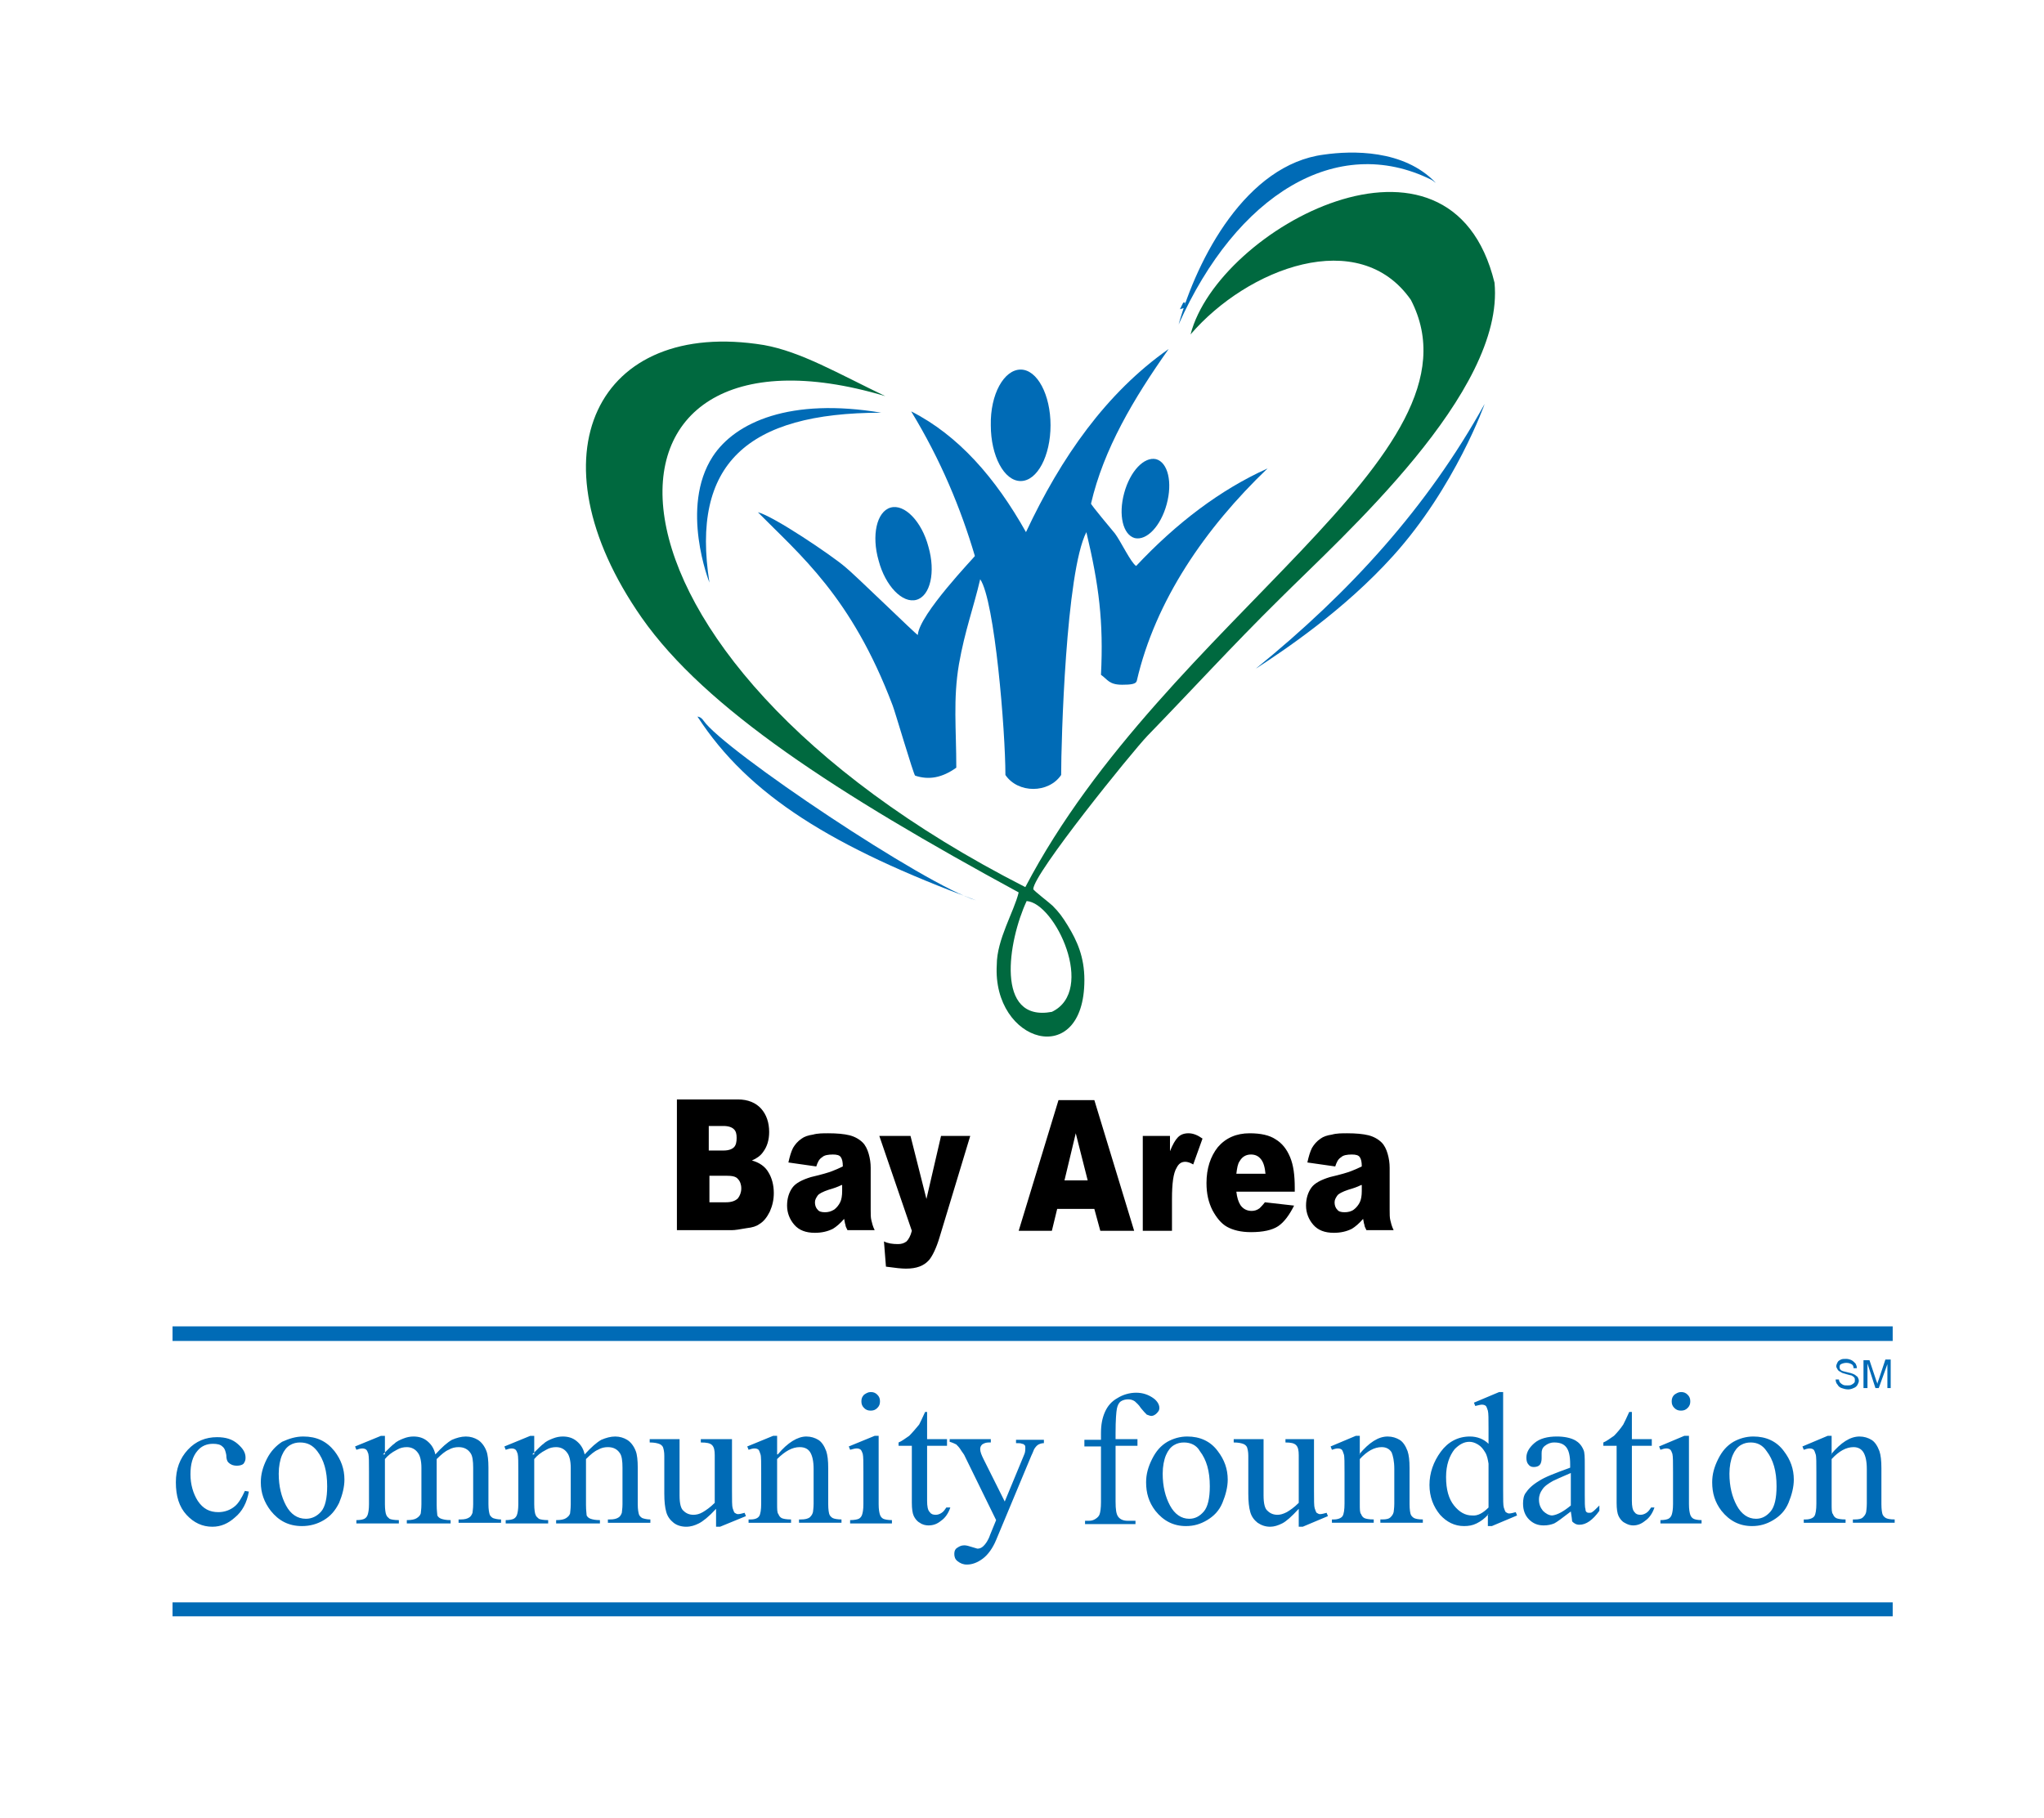 <?xml version="1.0" encoding="utf-8"?>
<!-- Generator: Adobe Illustrator 22.1.0, SVG Export Plug-In . SVG Version: 6.00 Build 0)  -->
<svg version="1.1" id="Layer_1" xmlns="http://www.w3.org/2000/svg" xmlns:xlink="http://www.w3.org/1999/xlink" x="0px" y="0px"
	 viewBox="0 0 308 274" style="enable-background:new 0 0 308 274;" xml:space="preserve">
<style type="text/css">
	.st0{fill:#006BB6;}
	.st1{fill-rule:evenodd;clip-rule:evenodd;fill:#006BB6;}
	.st2{fill-rule:evenodd;clip-rule:evenodd;}
	.st3{fill-rule:evenodd;clip-rule:evenodd;fill:#00693F;}
</style>
<g>
	<polygon class="st0" points="26,241.5 285.2,241.5 285.2,243.6 26,243.6 26,241.5 	"/>
	<path class="st1" d="M178.6,45.6h-0.3l-0.5,1C178.7,46.3,178.5,46.6,178.6,45.6L178.6,45.6z"/>
	<path class="st1" d="M191,70.6c-7.1,3.2-13.7,8.2-19.8,14.7c-0.8-0.5-2.3-3.7-3.2-4.9c-0.5-0.6-3.6-4.3-3.6-4.5
		c1.9-8.2,6.4-15.8,11.7-23.3c-9.4,6.6-16.2,16.3-21.5,27.6C150,72,144.4,65.6,137.3,62c4.5,7.4,7.5,14.7,9.6,21.8
		c0,0.1-8.4,8.8-8.6,11.9c-0.2,0-9.6-9.2-11-10.3c-2-1.7-10.7-7.6-13.1-8.2c6.3,6.4,14.1,12.7,20.3,29.1c0.3,0.7,3.2,10.6,3.4,10.6
		c2.1,0.7,4.1,0.3,6.2-1.2c0-5.8-0.5-10.3,0.4-15.6c0.9-5.1,2.2-8.5,3.2-12.8c2.2,3.2,3.8,22.9,3.8,29.5c1.9,2.8,6.5,2.8,8.4,0
		c0-5,0.7-30.6,3.8-36.6c1.9,8,2.6,13.5,2.2,21.5c1,0.7,1.2,1.5,3.2,1.5c1.3,0,2.1-0.1,2.2-0.6C174.1,90.5,181.6,79.6,191,70.6
		L191,70.6z"/>
	<path class="st1" d="M153.8,55.7c2.5,0,4.5,3.8,4.5,8.4c0,4.6-2,8.4-4.5,8.4c-2.5,0-4.5-3.8-4.5-8.4
		C149.2,59.4,151.3,55.7,153.8,55.7L153.8,55.7z"/>
	<path class="st1" d="M174.2,69.2c1.8,0.5,2.5,3.5,1.6,6.8c-0.9,3.3-3,5.5-4.8,5.1c-1.8-0.5-2.5-3.5-1.6-6.8
		C170.3,71,172.4,68.8,174.2,69.2L174.2,69.2z"/>
	<path class="st1" d="M134.2,76.5c2.1-0.6,4.7,2.1,5.7,5.9c1.1,3.8,0.3,7.4-1.8,8c-2.1,0.6-4.7-2.1-5.7-5.9
		C131.3,80.7,132.1,77.1,134.2,76.5L134.2,76.5z"/>
	<path class="st1" d="M105.1,108c7.7,11.9,20.4,19.7,42,27.7c-7.5-2.2-38-22.6-41.1-27.1C105.6,108,105.1,108,105.1,108L105.1,108z"
		/>
	<path class="st1" d="M106.9,87.8c-2.8-17.8,5.6-25.6,25.9-25.6c-13.7-2.3-22,1.4-25.4,6.6C102.4,76.5,106.9,87.8,106.9,87.8
		L106.9,87.8z"/>
	<path class="st1" d="M216.3,27.5c0.2,0.2-0.4-0.3-0.6-0.4c-14.3-7.1-29.4,2.3-38.1,21.8c2.8-10,10.2-24.1,21.9-25.6
		C203.7,22.7,211.5,22.5,216.3,27.5L216.3,27.5z"/>
	<path class="st1" d="M223.7,60.9c-8.6,15.5-20.2,28.3-34.5,39.9c4.3-2.8,13.3-8.8,20.7-17C219.3,73.4,223.8,60.7,223.7,60.9
		L223.7,60.9z"/>
	<path class="st2" d="M102,165.7h9.2c1.5,0,2.7,0.5,3.5,1.4c0.8,0.9,1.2,2.1,1.2,3.5c0,1.2-0.3,2.2-0.9,3c-0.4,0.6-1,1-1.7,1.3
		c1.1,0.3,2,0.9,2.5,1.8c0.5,0.8,0.8,1.9,0.8,3.1c0,1-0.2,1.9-0.6,2.8c-0.4,0.8-0.9,1.5-1.6,1.9c-0.4,0.3-1,0.5-1.9,0.6
		c-1.1,0.2-1.8,0.3-2.2,0.3H102V165.7L102,165.7z M106.9,173.4h2.1c0.8,0,1.3-0.2,1.6-0.5c0.3-0.3,0.4-0.8,0.4-1.4
		c0-0.6-0.1-1-0.4-1.3c-0.3-0.3-0.8-0.5-1.6-0.5h-2.2V173.4L106.9,173.4z M106.9,181.2h2.5c0.8,0,1.4-0.2,1.8-0.6
		c0.3-0.4,0.5-0.9,0.5-1.5c0-0.6-0.2-1.1-0.5-1.4c-0.3-0.4-0.9-0.5-1.8-0.5h-2.5V181.2L106.9,181.2z M123,175.8l-4.2-0.6
		c0.2-0.9,0.4-1.6,0.7-2.2c0.3-0.5,0.7-1,1.3-1.4c0.4-0.3,1-0.5,1.7-0.6c0.7-0.2,1.5-0.2,2.3-0.2c1.3,0,2.4,0.1,3.2,0.3
		c0.8,0.2,1.5,0.6,2,1.1c0.4,0.4,0.7,1,0.9,1.7c0.2,0.7,0.3,1.4,0.3,2.1v6.3c0,0.7,0,1.2,0.1,1.6c0.1,0.4,0.2,0.9,0.5,1.5h-4.1
		c-0.2-0.4-0.3-0.6-0.3-0.8c-0.1-0.2-0.1-0.5-0.2-0.9c-0.6,0.7-1.2,1.2-1.7,1.5c-0.8,0.4-1.7,0.6-2.7,0.6c-1.4,0-2.4-0.4-3.1-1.2
		c-0.7-0.8-1.1-1.8-1.1-2.9c0-1.1,0.3-2,0.8-2.7c0.5-0.7,1.5-1.2,2.8-1.6c1.7-0.4,2.7-0.7,3.2-0.9c0.5-0.2,1-0.4,1.6-0.7
		c0-0.7-0.1-1.1-0.3-1.4c-0.2-0.3-0.6-0.4-1.2-0.4c-0.7,0-1.3,0.1-1.6,0.4C123.4,174.7,123.2,175.2,123,175.8L123,175.8z
		 M126.8,178.6c-0.6,0.3-1.2,0.5-1.9,0.7c-0.9,0.3-1.5,0.6-1.7,0.9c-0.2,0.3-0.4,0.6-0.4,1c0,0.4,0.1,0.8,0.4,1.1
		c0.2,0.3,0.6,0.4,1.1,0.4c0.5,0,0.9-0.1,1.4-0.4c0.4-0.3,0.7-0.7,0.9-1.1c0.2-0.4,0.3-1,0.3-1.7V178.6L126.8,178.6z M132.5,171.2
		h4.7l2.4,9.5l2.2-9.5h4.4l-4.6,15.2c-0.5,1.7-1.1,2.9-1.6,3.5c-0.8,0.9-1.9,1.3-3.5,1.3c-0.6,0-1.6-0.1-3-0.3l-0.3-3.8
		c0.6,0.3,1.3,0.4,2.1,0.4c0.5,0,0.9-0.1,1.3-0.4c0.3-0.3,0.6-0.8,0.8-1.6L132.5,171.2L132.5,171.2z M164.9,182.2h-5.6l-0.8,3.3h-5
		l6-19.7h5.4l6,19.7h-5.1L164.9,182.2L164.9,182.2z M163.9,177.9l-1.8-7.1l-1.7,7.1H163.9L163.9,177.9z M172.2,171.2h4.1v2.3
		c0.4-1,0.8-1.7,1.2-2.1c0.4-0.4,0.9-0.6,1.6-0.6c0.7,0,1.4,0.3,2.1,0.8l-1.4,3.9c-0.5-0.3-0.9-0.4-1.2-0.4c-0.6,0-1,0.3-1.3,0.9
		c-0.5,0.8-0.7,2.4-0.7,4.7v4.8h-4.4V171.2L172.2,171.2z M195.2,179.6h-8.9c0.1,0.9,0.3,1.5,0.6,2c0.4,0.6,1,0.9,1.7,0.9
		c0.4,0,0.8-0.1,1.2-0.4c0.2-0.2,0.5-0.5,0.8-0.9l4.4,0.5c-0.7,1.4-1.5,2.5-2.4,3.1c-0.9,0.6-2.3,0.9-4.1,0.9
		c-1.5,0-2.7-0.3-3.6-0.8c-0.9-0.5-1.6-1.4-2.2-2.5c-0.6-1.2-0.9-2.5-0.9-4.1c0-2.2,0.6-4,1.7-5.4c1.2-1.4,2.8-2.1,4.8-2.1
		c1.7,0,3,0.3,3.9,0.9c1,0.6,1.7,1.5,2.2,2.7c0.5,1.2,0.7,2.7,0.7,4.6V179.6L195.2,179.6z M190.7,177c-0.1-1.1-0.3-1.8-0.7-2.3
		c-0.4-0.5-0.9-0.7-1.5-0.7c-0.7,0-1.3,0.3-1.7,1c-0.3,0.4-0.4,1.1-0.5,1.9H190.7L190.7,177z M201.2,175.8l-4.2-0.6
		c0.2-0.9,0.4-1.6,0.7-2.2c0.3-0.5,0.7-1,1.3-1.4c0.4-0.3,1-0.5,1.7-0.6c0.7-0.2,1.5-0.2,2.3-0.2c1.3,0,2.4,0.1,3.2,0.3
		c0.8,0.2,1.5,0.6,2,1.1c0.4,0.4,0.7,1,0.9,1.7c0.2,0.7,0.3,1.4,0.3,2.1v6.3c0,0.7,0,1.2,0.1,1.6c0.1,0.4,0.2,0.9,0.5,1.5h-4.1
		c-0.2-0.4-0.3-0.6-0.3-0.8c-0.1-0.2-0.1-0.5-0.2-0.9c-0.6,0.7-1.2,1.2-1.7,1.5c-0.8,0.4-1.7,0.6-2.7,0.6c-1.4,0-2.4-0.4-3.1-1.2
		c-0.7-0.8-1.1-1.8-1.1-2.9c0-1.1,0.3-2,0.8-2.7c0.5-0.7,1.5-1.2,2.8-1.6c1.7-0.4,2.7-0.7,3.2-0.9c0.5-0.2,1-0.4,1.6-0.7
		c0-0.7-0.1-1.1-0.3-1.4c-0.2-0.3-0.6-0.4-1.2-0.4c-0.7,0-1.3,0.1-1.6,0.4C201.6,174.7,201.4,175.2,201.2,175.8L201.2,175.8z
		 M205.1,178.6c-0.6,0.3-1.2,0.5-1.9,0.7c-0.9,0.3-1.5,0.6-1.7,0.9c-0.2,0.3-0.4,0.6-0.4,1c0,0.4,0.1,0.8,0.4,1.1
		c0.2,0.3,0.6,0.4,1.1,0.4c0.5,0,1-0.1,1.4-0.4c0.4-0.3,0.7-0.7,0.9-1.1c0.2-0.4,0.3-1,0.3-1.7V178.6L205.1,178.6z"/>
	<path class="st1" d="M37.5,224.8c-0.3,1.7-1,3-2.1,3.9c-1,0.9-2.1,1.4-3.4,1.4c-1.5,0-2.8-0.6-3.9-1.8c-1.1-1.2-1.6-2.8-1.6-4.9
		c0-2,0.6-3.6,1.8-4.9c1.2-1.3,2.7-1.9,4.4-1.9c1.3,0,2.3,0.3,3.1,1c0.8,0.7,1.2,1.3,1.2,2.1c0,0.4-0.1,0.6-0.3,0.9
		c-0.2,0.2-0.6,0.3-1,0.3c-0.6,0-1-0.2-1.3-0.5c-0.2-0.2-0.3-0.6-0.3-1.1c-0.1-0.5-0.2-1-0.6-1.3c-0.3-0.3-0.8-0.4-1.4-0.4
		c-0.9,0-1.7,0.3-2.3,1c-0.8,0.9-1.1,2.1-1.1,3.6c0,1.5,0.4,2.9,1.1,4c0.8,1.2,1.8,1.7,3.1,1.7c0.9,0,1.8-0.3,2.5-0.9
		c0.5-0.4,1-1.2,1.5-2.3L37.5,224.8L37.5,224.8z M45.7,216.5c2,0,3.5,0.7,4.7,2.2c1,1.3,1.5,2.7,1.5,4.3c0,1.1-0.3,2.3-0.8,3.5
		c-0.6,1.2-1.3,2-2.3,2.6c-1,0.6-2.1,0.9-3.3,0.9c-2,0-3.5-0.8-4.7-2.3c-1-1.3-1.5-2.7-1.5-4.3c0-1.2,0.3-2.3,0.9-3.5
		c0.6-1.2,1.4-2,2.3-2.6C43.6,216.8,44.6,216.5,45.7,216.5L45.7,216.5z M45.2,217.4c-0.5,0-1,0.1-1.5,0.4c-0.5,0.3-0.9,0.8-1.2,1.5
		c-0.3,0.7-0.5,1.7-0.5,2.8c0,1.9,0.4,3.5,1.1,4.8c0.7,1.3,1.7,2,3,2c0.9,0,1.7-0.4,2.3-1.1c0.6-0.7,0.9-2,0.9-3.8
		c0-2.3-0.5-4-1.5-5.3C47.1,217.8,46.3,217.4,45.2,217.4L45.2,217.4z M57.7,219.2c0.9-0.9,1.5-1.5,1.7-1.6c0.4-0.4,0.9-0.6,1.4-0.8
		c0.5-0.2,1-0.3,1.5-0.3c0.8,0,1.5,0.2,2.1,0.7c0.6,0.5,1,1.1,1.2,2c1-1.1,1.8-1.8,2.5-2.2c0.7-0.3,1.4-0.5,2.1-0.5
		c0.7,0,1.3,0.2,1.8,0.5c0.5,0.3,1,0.9,1.3,1.7c0.2,0.5,0.3,1.4,0.3,2.5v5.5c0,0.8,0.1,1.3,0.2,1.6c0.1,0.2,0.3,0.4,0.5,0.5
		c0.3,0.1,0.7,0.2,1.2,0.2v0.5h-6.4v-0.5h0.3c0.6,0,1-0.1,1.3-0.3c0.2-0.1,0.4-0.4,0.5-0.7c0-0.2,0.1-0.6,0.1-1.3v-5.5
		c0-1-0.1-1.8-0.4-2.2c-0.4-0.6-1-0.9-1.8-0.9c-0.5,0-1,0.1-1.5,0.4c-0.5,0.2-1.1,0.7-1.8,1.4l0,0.2l0,0.6v6.1
		c0,0.9,0.1,1.4,0.1,1.6c0.1,0.2,0.3,0.4,0.6,0.5c0.3,0.1,0.7,0.2,1.4,0.2v0.5h-6.6v-0.5c0.7,0,1.2-0.1,1.5-0.3
		c0.3-0.2,0.5-0.4,0.6-0.7c0-0.2,0.1-0.6,0.1-1.4v-5.5c0-1-0.2-1.8-0.5-2.2c-0.4-0.6-1-0.9-1.7-0.9c-0.5,0-1,0.1-1.5,0.4
		c-0.8,0.4-1.4,0.9-1.8,1.4v6.8c0,0.8,0.1,1.4,0.2,1.6c0.1,0.3,0.3,0.4,0.5,0.6c0.2,0.1,0.7,0.2,1.4,0.2v0.5h-6.4v-0.5
		c0.6,0,1-0.1,1.2-0.2c0.2-0.1,0.4-0.3,0.5-0.6c0.1-0.3,0.2-0.8,0.2-1.6v-4.9c0-1.4,0-2.3-0.1-2.7c-0.1-0.3-0.2-0.5-0.3-0.6
		c-0.1-0.1-0.3-0.2-0.6-0.2c-0.3,0-0.6,0.1-0.9,0.2l-0.2-0.5l3.9-1.6h0.6V219.2L57.7,219.2z M80.2,219.2c0.9-0.9,1.5-1.5,1.7-1.6
		c0.4-0.4,0.9-0.6,1.4-0.8c0.5-0.2,1-0.3,1.5-0.3c0.8,0,1.5,0.2,2.1,0.7c0.6,0.5,1,1.1,1.2,2c1-1.1,1.8-1.8,2.5-2.2
		c0.7-0.3,1.4-0.5,2.1-0.5c0.7,0,1.3,0.2,1.8,0.5c0.5,0.3,1,0.9,1.3,1.7c0.2,0.5,0.3,1.4,0.3,2.5v5.5c0,0.8,0.1,1.3,0.2,1.6
		c0.1,0.2,0.3,0.4,0.5,0.5c0.3,0.1,0.7,0.2,1.2,0.2v0.5h-6.4v-0.5h0.3c0.6,0,1-0.1,1.3-0.3c0.2-0.1,0.4-0.4,0.5-0.7
		c0-0.2,0.1-0.6,0.1-1.3v-5.5c0-1-0.1-1.8-0.4-2.2c-0.4-0.6-1-0.9-1.8-0.9c-0.5,0-1,0.1-1.5,0.4c-0.5,0.2-1.1,0.7-1.8,1.4l0,0.2
		l0,0.6v6.1c0,0.9,0.1,1.4,0.1,1.6c0.1,0.2,0.3,0.4,0.6,0.5c0.3,0.1,0.7,0.2,1.4,0.2v0.5h-6.6v-0.5c0.7,0,1.2-0.1,1.5-0.3
		c0.3-0.2,0.5-0.4,0.6-0.7c0-0.2,0.1-0.6,0.1-1.4v-5.5c0-1-0.2-1.8-0.5-2.2c-0.4-0.6-1-0.9-1.7-0.9c-0.5,0-1,0.1-1.5,0.4
		c-0.8,0.4-1.4,0.9-1.8,1.4v6.8c0,0.8,0.1,1.4,0.2,1.6c0.1,0.3,0.3,0.4,0.5,0.6c0.2,0.1,0.7,0.2,1.4,0.2v0.5h-6.4v-0.5
		c0.6,0,1-0.1,1.2-0.2c0.2-0.1,0.4-0.3,0.5-0.6c0.1-0.3,0.2-0.8,0.2-1.6v-4.9c0-1.4,0-2.3-0.1-2.7c-0.1-0.3-0.2-0.5-0.3-0.6
		c-0.1-0.1-0.3-0.2-0.6-0.2c-0.3,0-0.6,0.1-0.9,0.2l-0.2-0.5l3.9-1.6h0.6V219.2L80.2,219.2z M110.3,216.9v7.7c0,1.5,0,2.4,0.1,2.7
		c0.1,0.3,0.2,0.6,0.3,0.7c0.2,0.1,0.3,0.2,0.5,0.2c0.3,0,0.6-0.1,1-0.2l0.2,0.5l-3.9,1.6h-0.6v-2.7c-1.1,1.2-2,1.9-2.6,2.2
		c-0.6,0.3-1.2,0.5-1.9,0.5c-0.7,0-1.4-0.2-1.9-0.6c-0.5-0.4-0.9-0.9-1.1-1.6c-0.2-0.7-0.3-1.6-0.3-2.8v-5.7c0-0.6-0.1-1-0.2-1.3
		c-0.1-0.2-0.3-0.4-0.6-0.5c-0.3-0.1-0.7-0.2-1.4-0.2v-0.5h4.5v8.5c0,1.2,0.2,2,0.6,2.3c0.4,0.4,0.9,0.6,1.5,0.6
		c0.4,0,0.9-0.1,1.4-0.4c0.5-0.3,1.1-0.7,1.8-1.4v-7.2c0-0.7-0.1-1.2-0.4-1.5c-0.3-0.3-0.8-0.4-1.7-0.4v-0.5H110.3L110.3,216.9z
		 M117.2,219.2c1.5-1.8,3-2.7,4.3-2.7c0.7,0,1.3,0.2,1.8,0.5c0.5,0.3,0.9,0.9,1.2,1.7c0.2,0.6,0.3,1.4,0.3,2.6v5.4
		c0,0.8,0.1,1.4,0.2,1.6c0.1,0.2,0.3,0.4,0.5,0.5c0.2,0.1,0.7,0.2,1.3,0.2v0.5h-6.4v-0.5h0.3c0.6,0,1-0.1,1.3-0.3
		c0.2-0.2,0.4-0.4,0.5-0.8c0-0.1,0.1-0.6,0.1-1.3v-5.2c0-1.2-0.2-2-0.5-2.5c-0.3-0.5-0.8-0.8-1.6-0.8c-1.1,0-2.2,0.6-3.4,1.8v6.7
		c0,0.9,0,1.4,0.2,1.6c0.1,0.3,0.3,0.5,0.5,0.6c0.2,0.1,0.7,0.2,1.4,0.2v0.5h-6.4v-0.5h0.3c0.7,0,1.1-0.2,1.3-0.5
		c0.2-0.3,0.3-1,0.3-1.9V222c0-1.5,0-2.5-0.1-2.8c-0.1-0.3-0.2-0.6-0.3-0.7c-0.1-0.1-0.3-0.2-0.6-0.2c-0.3,0-0.6,0.1-0.9,0.2
		l-0.2-0.5l3.9-1.6h0.6V219.2L117.2,219.2z M131.2,209.8c0.4,0,0.7,0.1,1,0.4c0.3,0.3,0.4,0.6,0.4,1c0,0.4-0.1,0.7-0.4,1
		c-0.3,0.3-0.6,0.4-1,0.4c-0.4,0-0.7-0.1-1-0.4c-0.3-0.3-0.4-0.6-0.4-1c0-0.4,0.1-0.7,0.4-1C130.5,210,130.8,209.8,131.2,209.8
		L131.2,209.8z M132.4,216.5v10.2c0,0.8,0.1,1.3,0.2,1.6c0.1,0.3,0.3,0.5,0.5,0.6c0.2,0.1,0.7,0.2,1.3,0.2v0.5h-6.3v-0.5
		c0.6,0,1.1-0.1,1.3-0.2c0.2-0.1,0.4-0.3,0.5-0.6c0.1-0.3,0.2-0.8,0.2-1.6v-4.9c0-1.4,0-2.3-0.1-2.7c-0.1-0.3-0.2-0.5-0.3-0.6
		c-0.1-0.1-0.3-0.2-0.6-0.2c-0.3,0-0.6,0.1-1,0.2l-0.2-0.5l3.9-1.6H132.4L132.4,216.5z M139.7,212.7v4.2h3v1h-3v8.3
		c0,0.8,0.1,1.4,0.4,1.7c0.2,0.3,0.5,0.4,0.9,0.4c0.3,0,0.6-0.1,0.9-0.3c0.3-0.2,0.5-0.5,0.7-0.8h0.6c-0.3,0.9-0.8,1.6-1.4,2
		c-0.6,0.5-1.2,0.7-1.9,0.7c-0.4,0-0.9-0.1-1.3-0.4c-0.4-0.2-0.7-0.6-0.9-1c-0.2-0.4-0.3-1.1-0.3-2v-8.6h-2v-0.5
		c0.5-0.2,1-0.6,1.6-1c0.5-0.5,1-1.1,1.5-1.7c0.2-0.4,0.5-1,0.9-1.9H139.7L139.7,212.7z M143.3,216.9h6v0.5H149
		c-0.4,0-0.7,0.1-1,0.3c-0.2,0.2-0.3,0.4-0.3,0.7c0,0.4,0.2,0.9,0.5,1.5l3.2,6.4l2.9-7c0.2-0.4,0.2-0.8,0.2-1.1c0-0.2,0-0.3-0.1-0.4
		c-0.1-0.1-0.2-0.2-0.4-0.2c-0.2-0.1-0.4-0.1-0.9-0.1v-0.5h4.2v0.5c-0.3,0-0.6,0.1-0.8,0.2c-0.2,0.1-0.4,0.3-0.6,0.6
		c-0.1,0.1-0.2,0.5-0.5,1.1l-5.3,12.7c-0.5,1.2-1.2,2.2-2,2.8c-0.8,0.6-1.6,0.9-2.4,0.9c-0.6,0-1-0.2-1.4-0.5
		c-0.4-0.3-0.5-0.7-0.5-1.1c0-0.4,0.1-0.7,0.4-0.9c0.3-0.2,0.6-0.4,1.1-0.4c0.3,0,0.7,0.1,1.3,0.3c0.4,0.1,0.6,0.2,0.7,0.2
		c0.3,0,0.6-0.1,0.9-0.4c0.3-0.3,0.7-0.8,1-1.7l0.9-2.2l-4.7-9.6c-0.1-0.3-0.4-0.6-0.7-1.1c-0.2-0.3-0.4-0.5-0.6-0.7
		c-0.2-0.1-0.6-0.3-1-0.4V216.9L143.3,216.9z"/>
	<path class="st1" d="M168.1,217.9v8.4c0,1.2,0.1,1.9,0.4,2.3c0.3,0.4,0.8,0.6,1.4,0.6h1.2v0.5h-7.6v-0.5h0.6c0.4,0,0.7-0.1,1-0.3
		c0.3-0.2,0.5-0.4,0.6-0.7c0.1-0.3,0.2-0.9,0.2-1.8v-8.4h-2.5v-1h2.5V216c0-1.3,0.2-2.3,0.6-3.2c0.4-0.9,1-1.6,1.9-2.1
		c0.8-0.5,1.8-0.8,2.8-0.8c1,0,1.9,0.3,2.7,0.9c0.5,0.4,0.8,0.9,0.8,1.4c0,0.3-0.1,0.5-0.4,0.8c-0.2,0.2-0.5,0.4-0.8,0.4
		c-0.2,0-0.4-0.1-0.7-0.2c-0.2-0.2-0.5-0.5-0.9-1c-0.3-0.5-0.7-0.8-0.9-1c-0.3-0.2-0.6-0.3-1-0.3c-0.4,0-0.8,0.1-1.1,0.3
		c-0.3,0.2-0.5,0.6-0.6,1.1c-0.1,0.5-0.2,1.7-0.2,3.7v0.9h3.3v1H168.1L168.1,217.9z M178.9,216.5c1.9,0,3.5,0.7,4.6,2.2
		c1,1.3,1.5,2.7,1.5,4.3c0,1.1-0.3,2.3-0.8,3.5c-0.5,1.2-1.3,2-2.3,2.6c-1,0.6-2,0.9-3.2,0.9c-1.9,0-3.4-0.8-4.6-2.3
		c-1-1.3-1.4-2.7-1.4-4.3c0-1.2,0.3-2.3,0.9-3.5c0.6-1.2,1.3-2,2.3-2.6C176.8,216.8,177.8,216.5,178.9,216.5L178.9,216.5z
		 M178.4,217.4c-0.5,0-1,0.1-1.5,0.4c-0.5,0.3-0.9,0.8-1.2,1.5c-0.3,0.7-0.5,1.7-0.5,2.8c0,1.9,0.4,3.5,1.1,4.8c0.7,1.3,1.7,2,2.9,2
		c0.9,0,1.6-0.4,2.2-1.1c0.6-0.7,0.9-2,0.9-3.8c0-2.3-0.5-4-1.5-5.3C180.3,217.8,179.4,217.4,178.4,217.4L178.4,217.4z M198,216.9
		v7.7c0,1.5,0,2.4,0.1,2.7c0.1,0.3,0.2,0.6,0.3,0.7c0.2,0.1,0.3,0.2,0.5,0.2c0.3,0,0.6-0.1,1-0.2l0.2,0.5l-3.8,1.6h-0.6v-2.7
		c-1.1,1.2-1.9,1.9-2.5,2.2c-0.6,0.3-1.2,0.5-1.8,0.5c-0.7,0-1.3-0.2-1.9-0.6c-0.5-0.4-0.9-0.9-1.1-1.6c-0.2-0.7-0.3-1.6-0.3-2.8
		v-5.7c0-0.6-0.1-1-0.2-1.3c-0.1-0.2-0.3-0.4-0.6-0.5c-0.3-0.1-0.7-0.2-1.4-0.2v-0.5h4.5v8.5c0,1.2,0.2,2,0.6,2.3
		c0.4,0.4,0.9,0.6,1.5,0.6c0.4,0,0.8-0.1,1.4-0.4c0.5-0.3,1.1-0.7,1.8-1.4v-7.2c0-0.7-0.1-1.2-0.4-1.5c-0.3-0.3-0.8-0.4-1.6-0.4
		v-0.5H198L198,216.9z M204.8,219.2c1.5-1.8,2.9-2.7,4.3-2.7c0.7,0,1.3,0.2,1.8,0.5c0.5,0.3,0.9,0.9,1.2,1.7
		c0.2,0.6,0.3,1.4,0.3,2.6v5.4c0,0.8,0.1,1.4,0.2,1.6c0.1,0.2,0.3,0.4,0.5,0.5c0.2,0.1,0.6,0.2,1.3,0.2v0.5H208v-0.5h0.3
		c0.6,0,1-0.1,1.2-0.3c0.2-0.2,0.4-0.4,0.5-0.8c0-0.1,0.1-0.6,0.1-1.3v-5.2c0-1.2-0.2-2-0.4-2.5c-0.3-0.5-0.8-0.8-1.5-0.8
		c-1.1,0-2.2,0.6-3.3,1.8v6.7c0,0.9,0,1.4,0.2,1.6c0.1,0.3,0.3,0.5,0.5,0.6c0.2,0.1,0.7,0.2,1.4,0.2v0.5h-6.3v-0.5h0.3
		c0.6,0,1.1-0.2,1.3-0.5c0.2-0.3,0.3-1,0.3-1.9V222c0-1.5,0-2.5-0.1-2.8c-0.1-0.3-0.2-0.6-0.3-0.7c-0.1-0.1-0.3-0.2-0.6-0.2
		c-0.3,0-0.6,0.1-0.9,0.2l-0.2-0.5l3.8-1.6h0.6V219.2L204.8,219.2z M224.3,228.2c-0.6,0.7-1.2,1.1-1.8,1.4c-0.6,0.3-1.2,0.4-1.9,0.4
		c-1.4,0-2.6-0.6-3.6-1.7c-1-1.2-1.6-2.7-1.6-4.5c0-1.8,0.6-3.5,1.7-5c1.1-1.5,2.6-2.3,4.4-2.3c1.1,0,2.1,0.4,2.8,1.1v-2.3
		c0-1.5,0-2.3-0.1-2.7c-0.1-0.3-0.2-0.6-0.3-0.7c-0.1-0.1-0.3-0.2-0.6-0.2c-0.2,0-0.6,0.1-1,0.2l-0.2-0.5l3.8-1.6h0.6v14.7
		c0,1.5,0,2.4,0.1,2.7c0.1,0.3,0.2,0.6,0.3,0.7c0.2,0.1,0.3,0.2,0.5,0.2c0.3,0,0.6-0.1,1-0.2l0.2,0.5l-3.8,1.6h-0.6V228.2
		L224.3,228.2z M224.3,227.2v-6.6c-0.1-0.6-0.2-1.2-0.5-1.7c-0.3-0.5-0.6-0.9-1.1-1.2c-0.5-0.3-0.9-0.4-1.3-0.4
		c-0.8,0-1.5,0.4-2.2,1.1c-0.8,1-1.3,2.4-1.3,4.2c0,1.9,0.4,3.3,1.2,4.3c0.8,1,1.7,1.5,2.7,1.5C222.7,228.5,223.5,228,224.3,227.2
		L224.3,227.2z M236.7,227.8c-1.3,1-2.1,1.6-2.5,1.8c-0.5,0.2-1,0.3-1.6,0.3c-0.9,0-1.6-0.3-2.2-0.9c-0.6-0.6-0.9-1.4-0.9-2.4
		c0-0.6,0.1-1.2,0.4-1.6c0.4-0.6,1-1.2,2-1.8c0.9-0.6,2.5-1.2,4.7-2v-0.5c0-1.3-0.2-2.1-0.6-2.6c-0.4-0.5-1-0.7-1.8-0.7
		c-0.6,0-1,0.2-1.4,0.5c-0.4,0.3-0.5,0.7-0.5,1.1l0,0.8c0,0.4-0.1,0.8-0.3,1c-0.2,0.2-0.5,0.3-0.9,0.3c-0.3,0-0.6-0.1-0.8-0.4
		c-0.2-0.2-0.3-0.6-0.3-1c0-0.8,0.4-1.5,1.2-2.2c0.8-0.7,2-1,3.4-1c1.1,0,2.1,0.2,2.8,0.6c0.5,0.3,0.9,0.7,1.2,1.4
		c0.2,0.4,0.2,1.2,0.2,2.4v4.3c0,1.2,0,2,0.1,2.2c0,0.3,0.1,0.5,0.2,0.5c0.1,0.1,0.2,0.1,0.4,0.1c0.1,0,0.3,0,0.4-0.1
		c0.2-0.1,0.6-0.5,1.1-1v0.8c-1,1.4-2,2.1-3,2.1c-0.5,0-0.8-0.2-1.1-0.5C236.9,229.1,236.8,228.5,236.7,227.8L236.7,227.8z
		 M236.7,226.9V222c-1.4,0.6-2.3,1-2.7,1.2c-0.7,0.4-1.3,0.8-1.6,1.3c-0.3,0.4-0.5,0.9-0.5,1.5c0,0.7,0.2,1.2,0.6,1.7
		c0.4,0.4,0.9,0.7,1.4,0.7C234.7,228.3,235.6,227.8,236.7,226.9L236.7,226.9z M245.9,212.7v4.2h3v1h-3v8.3c0,0.8,0.1,1.4,0.4,1.7
		c0.2,0.3,0.5,0.4,0.9,0.4c0.3,0,0.6-0.1,0.9-0.3c0.3-0.2,0.5-0.5,0.7-0.8h0.5c-0.3,0.9-0.8,1.6-1.4,2c-0.6,0.5-1.2,0.7-1.8,0.7
		c-0.4,0-0.8-0.1-1.3-0.4c-0.4-0.2-0.7-0.6-0.9-1c-0.2-0.4-0.3-1.1-0.3-2v-8.6h-2v-0.5c0.5-0.2,1-0.6,1.6-1c0.5-0.5,1-1.1,1.4-1.7
		c0.2-0.4,0.5-1,0.9-1.9H245.9L245.9,212.7z M253.3,209.8c0.4,0,0.7,0.1,1,0.4c0.3,0.3,0.4,0.6,0.4,1c0,0.4-0.1,0.7-0.4,1
		c-0.3,0.3-0.6,0.4-1,0.4c-0.4,0-0.7-0.1-1-0.4c-0.3-0.3-0.4-0.6-0.4-1c0-0.4,0.1-0.7,0.4-1C252.6,210,252.9,209.8,253.3,209.8
		L253.3,209.8z M254.5,216.5v10.2c0,0.8,0.1,1.3,0.2,1.6c0.1,0.3,0.3,0.5,0.5,0.6c0.2,0.1,0.6,0.2,1.2,0.2v0.5h-6.2v-0.5
		c0.6,0,1-0.1,1.2-0.2c0.2-0.1,0.4-0.3,0.5-0.6c0.1-0.3,0.2-0.8,0.2-1.6v-4.9c0-1.4,0-2.3-0.1-2.7c-0.1-0.3-0.2-0.5-0.3-0.6
		c-0.1-0.1-0.3-0.2-0.6-0.2c-0.3,0-0.6,0.1-0.9,0.2l-0.2-0.5l3.8-1.6H254.5L254.5,216.5z M264.2,216.5c1.9,0,3.5,0.7,4.6,2.2
		c1,1.3,1.5,2.7,1.5,4.3c0,1.1-0.3,2.3-0.8,3.5c-0.5,1.2-1.3,2-2.3,2.6c-1,0.6-2,0.9-3.2,0.9c-1.9,0-3.4-0.8-4.6-2.3
		c-1-1.3-1.4-2.7-1.4-4.3c0-1.2,0.3-2.3,0.9-3.5c0.6-1.2,1.3-2,2.3-2.6C262.1,216.8,263.1,216.5,264.2,216.5L264.2,216.5z
		 M263.8,217.4c-0.5,0-1,0.1-1.5,0.4c-0.5,0.3-0.9,0.8-1.2,1.5c-0.3,0.7-0.5,1.7-0.5,2.8c0,1.9,0.4,3.5,1.1,4.8c0.7,1.3,1.7,2,2.9,2
		c0.9,0,1.6-0.4,2.2-1.1c0.6-0.7,0.9-2,0.9-3.8c0-2.3-0.5-4-1.5-5.3C265.6,217.8,264.8,217.4,263.8,217.4L263.8,217.4z M275.9,219.2
		c1.5-1.8,2.9-2.7,4.3-2.7c0.7,0,1.3,0.2,1.8,0.5c0.5,0.3,0.9,0.9,1.2,1.7c0.2,0.6,0.3,1.4,0.3,2.6v5.4c0,0.8,0.1,1.4,0.2,1.6
		c0.1,0.2,0.3,0.4,0.5,0.5c0.2,0.1,0.6,0.2,1.3,0.2v0.5h-6.3v-0.5h0.3c0.6,0,1-0.1,1.2-0.3c0.2-0.2,0.4-0.4,0.5-0.8
		c0-0.1,0.1-0.6,0.1-1.3v-5.2c0-1.2-0.2-2-0.5-2.5c-0.3-0.5-0.8-0.8-1.5-0.8c-1.1,0-2.2,0.6-3.3,1.8v6.7c0,0.9,0,1.4,0.2,1.6
		c0.1,0.3,0.3,0.5,0.5,0.6c0.2,0.1,0.7,0.2,1.4,0.2v0.5h-6.3v-0.5h0.3c0.6,0,1.1-0.2,1.3-0.5c0.2-0.3,0.3-1,0.3-1.9V222
		c0-1.5,0-2.5-0.1-2.8c-0.1-0.3-0.2-0.6-0.3-0.7c-0.1-0.1-0.3-0.2-0.6-0.2c-0.3,0-0.6,0.1-0.9,0.2l-0.2-0.5l3.8-1.6h0.6V219.2
		L275.9,219.2z"/>
	<path class="st1" d="M276.6,207.9l0.5,0c0,0.2,0.1,0.4,0.2,0.5c0.1,0.1,0.2,0.2,0.4,0.3c0.2,0.1,0.4,0.1,0.7,0.1
		c0.2,0,0.4,0,0.6-0.1c0.2-0.1,0.3-0.2,0.4-0.3c0.1-0.1,0.1-0.2,0.1-0.4c0-0.1,0-0.3-0.1-0.4c-0.1-0.1-0.2-0.2-0.4-0.3
		c-0.1,0-0.4-0.1-0.8-0.2c-0.4-0.1-0.7-0.2-0.8-0.3c-0.2-0.1-0.4-0.2-0.5-0.4c-0.1-0.2-0.2-0.3-0.2-0.5c0-0.2,0.1-0.4,0.2-0.6
		c0.1-0.2,0.3-0.3,0.5-0.4c0.2-0.1,0.5-0.1,0.8-0.1c0.3,0,0.6,0.1,0.8,0.2c0.2,0.1,0.4,0.3,0.6,0.5c0.1,0.2,0.2,0.4,0.2,0.7l-0.5,0
		c0-0.3-0.1-0.5-0.3-0.6c-0.2-0.1-0.4-0.2-0.8-0.2c-0.3,0-0.6,0.1-0.8,0.2c-0.2,0.1-0.2,0.3-0.2,0.5c0,0.2,0.1,0.3,0.2,0.4
		c0.1,0.1,0.4,0.2,0.9,0.3c0.5,0.1,0.8,0.2,1,0.3c0.3,0.1,0.4,0.3,0.6,0.4c0.1,0.2,0.2,0.4,0.2,0.6c0,0.2-0.1,0.4-0.2,0.6
		c-0.1,0.2-0.3,0.4-0.6,0.5c-0.2,0.1-0.5,0.2-0.8,0.2c-0.4,0-0.7-0.1-1-0.2c-0.3-0.1-0.5-0.3-0.6-0.5
		C276.7,208.5,276.6,208.2,276.6,207.9L276.6,207.9z M280.8,209.3V205h0.9l1,3c0.1,0.3,0.2,0.5,0.2,0.6c0-0.2,0.1-0.4,0.2-0.7l1-3
		h0.8v4.3h-0.5v-3.6l-1.3,3.6h-0.5l-1.2-3.7v3.7H280.8L280.8,209.3z"/>
	<polygon class="st0" points="26,199.9 285.2,199.9 285.2,202.1 26,202.1 26,199.9 	"/>
	<path class="st3" d="M133.4,59.7c-7.1-3.4-12.7-6.7-18.3-7.7c-25.1-4.1-35.5,16.6-18.4,41.1c9.6,13.7,29.4,26.5,56.8,41.4
		c-0.7,2.9-3.3,7.1-3.3,10.9c-0.7,11.8,13.2,15.9,13.2,2.3c0-3.5-1.1-5.9-2.5-8.2c-0.8-1.3-1.3-2-2.3-3c-0.4-0.4-2.9-2.3-2.9-2.5
		c0-2.3,14.9-20.7,17.2-23.1c6.7-6.9,12.9-13.7,19.8-20.5c9.7-9.7,34.1-31.3,32.5-47.8c-6.6-27.1-41.7-8.2-45.8,7.8
		c8.6-10,25.4-16.4,33.2-5.2c12.1,23.4-36.9,48-58.1,88.5C85,98.3,86.1,45.6,133.4,59.7L133.4,59.7z M158.5,152.5
		c6.7-3.2,0.5-16.4-3.8-16.7C151.9,141.8,149.9,154.1,158.5,152.5L158.5,152.5z"/>
</g>
</svg>
